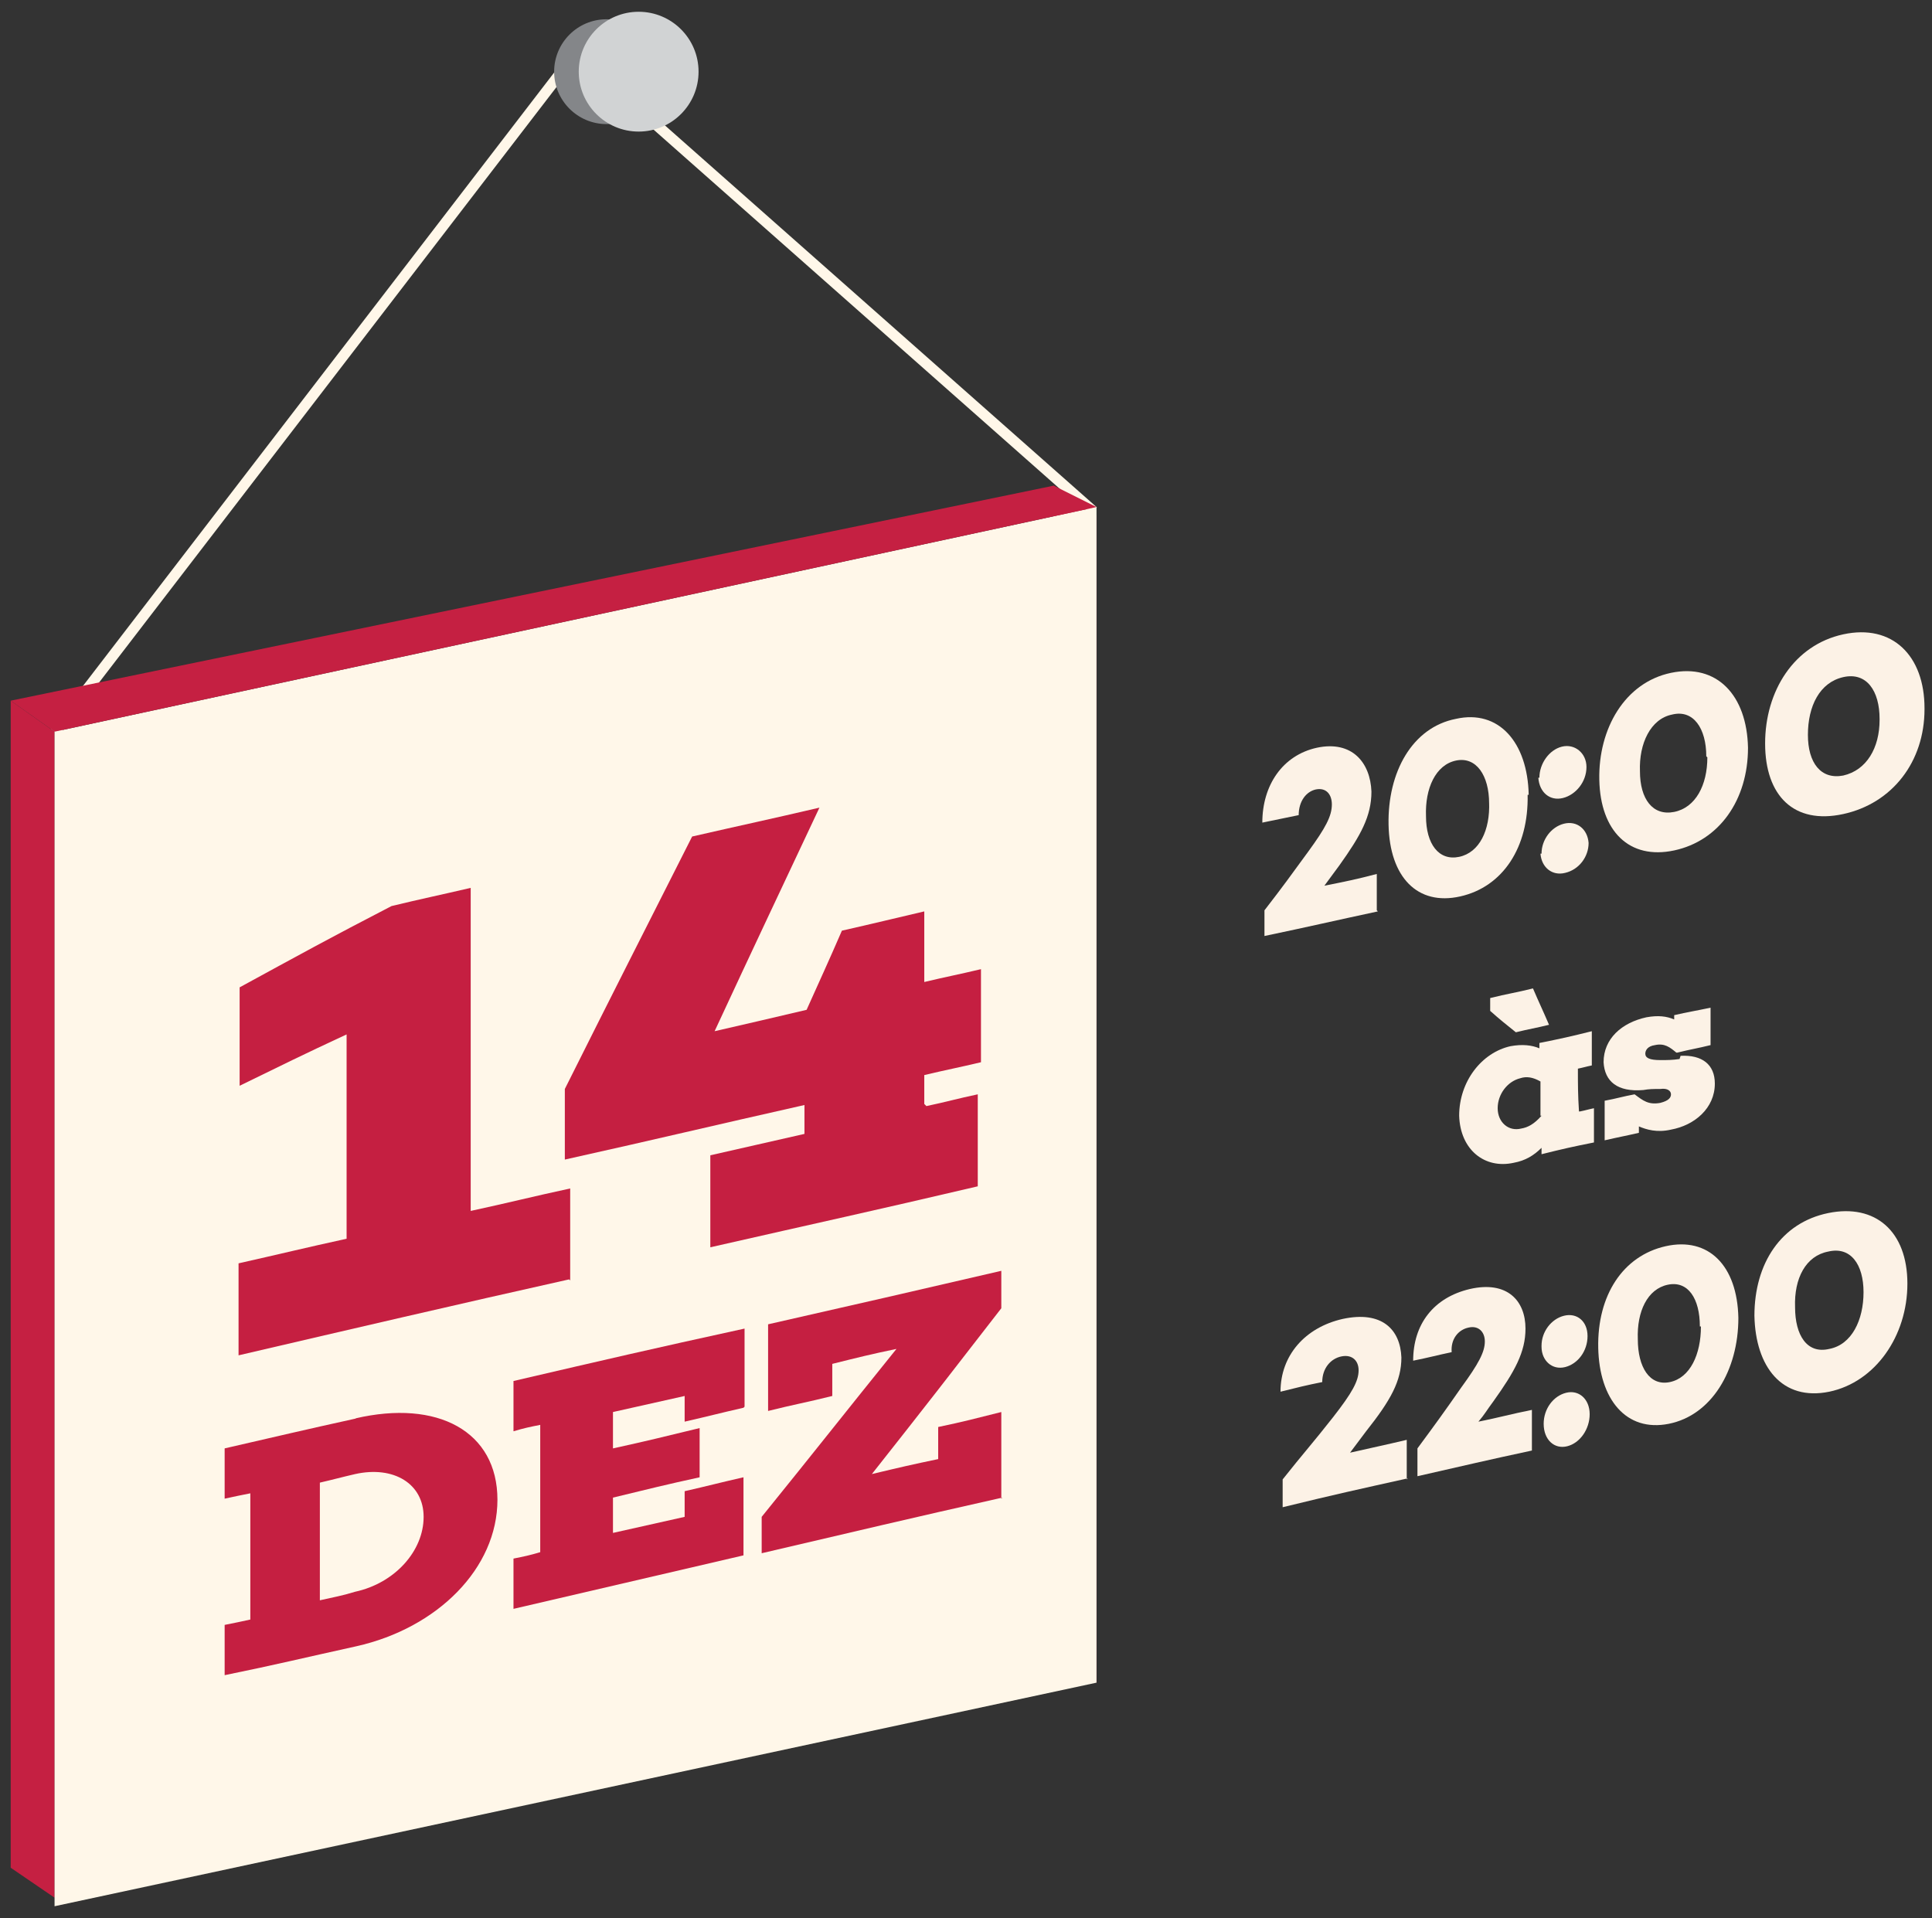 <svg xmlns="http://www.w3.org/2000/svg" id="Layer_1" viewBox="0 0 180.6 179.3"><rect x="0" y="0" width="180.6" height="179.3" fill="#333333" stroke="none"/><defs><style>      .st0 {        fill: #c51f41;      }      .st1 {        fill: #848689;      }      .st2 {        fill: #fff7e9;      }      .st3 {        fill: #d1d3d4;      }      .st4 {        fill: #ae1939;      }      .st5 {        fill: #fcf2e6;      }      .st6 {        fill: #c52042;      }      .st7 {        fill: none;        stroke: #fff7e9;        stroke-miterlimit: 10;      }    </style></defs><polyline class="st7" points="5.1 68.4 53.8 5 102.2 47.8"></polyline><polygon class="st6" points="1 174.6 5.1 177.4 5.1 68.4 1 65.5 1 174.6"></polygon><polygon class="st4" points="98.5 154.4 102.5 157.3 102.5 48.2 98.5 45.4 98.5 154.4"></polygon><polygon class="st2" points="102.5 157.3 5.1 178.2 5.1 68.4 102.5 47.4 102.5 157.3"></polygon><polygon class="st6" points="1 65.5 98.5 45.4 102.5 47.4 5.1 68.4 1 65.5"></polygon><g><path class="st0" d="M53.2,119.6c-10.3,2.3-20.6,4.7-30.9,7.1,0-3.4,0-5.2,0-8.6,4-.9,6-1.4,10.1-2.3,0-7.6,0-11.5,0-19.1-4.1,1.9-6.1,2.9-10,4.8,0-3.7,0-5.5,0-9.2,5.5-3,8.4-4.6,14.2-7.6,2.9-.7,4.4-1,7.4-1.7,0,10.1,0,20.1,0,30.2,3.7-.8,5.6-1.3,9.3-2.1,0,3.4,0,5.2,0,8.6Z"></path><path class="st0" d="M86.6,103.4c1.9-.4,2.9-.7,4.8-1.1,0,3.4,0,5.2,0,8.6-9.8,2.3-14.9,3.4-25,5.7,0-3.4,0-5.2,0-8.6,3.5-.8,5.3-1.2,8.8-2,0-1.1,0-1.6,0-2.7-8.9,2-13.4,3.1-22.4,5.1,0-2.6,0-3.9,0-6.6,4.7-9.4,7.1-14.1,11.9-23.6,4.8-1.1,7.2-1.6,11.9-2.7-3.9,8.3-5.9,12.5-9.8,20.9,3.5-.8,5.2-1.2,8.6-2,1.3-2.9,2-4.4,3.3-7.4,3.1-.7,4.7-1.1,7.7-1.8,0,2.6,0,4,0,6.6,2.1-.5,3.2-.7,5.3-1.2,0,3.5,0,5.2,0,8.7-2.1.5-3.2.7-5.3,1.2,0,1.1,0,1.6,0,2.7Z"></path><path class="st0" d="M33.2,132.6c7.7-1.8,13.3,1.2,13.3,7.6,0,6.4-5.6,12-13.2,13.7-5,1.1-7.4,1.7-12.3,2.7v-4.7c1-.2,1.5-.3,2.4-.5,0-4.7,0-7.1,0-11.8-1,.2-1.5.3-2.4.5v-4.7c4.8-1.1,7.3-1.7,12.3-2.8ZM33.2,148.8c3.7-.8,6.4-3.8,6.4-7,0-3.1-2.8-4.8-6.4-4-1.3.3-2,.5-3.3.8,0,4.4,0,6.6,0,11,1.3-.3,2-.4,3.3-.8Z"></path><path class="st0" d="M69.5,131.6c-2.2.5-3.3.8-5.5,1.3,0-1,0-1.4,0-2.4-2.7.6-4,.9-6.7,1.5,0,1.4,0,2.1,0,3.4,3.2-.7,4.8-1.1,8.1-1.9,0,1.9,0,2.8,0,4.6-3.2.7-4.8,1.1-8.1,1.9,0,1.3,0,2,0,3.3,2.7-.6,4-.9,6.7-1.5,0-1,0-1.4,0-2.4,2.2-.5,3.3-.8,5.5-1.3,0,2.9,0,4.4,0,7.3-8.6,2-12.9,3-21.5,5,0-1.9,0-2.8,0-4.7,1-.2,1.5-.3,2.5-.6,0-4.7,0-7.1,0-11.9-1,.2-1.5.3-2.5.6,0-1.9,0-2.8,0-4.7,8.6-2,12.9-3,21.6-4.9,0,2.9,0,4.4,0,7.3Z"></path><path class="st0" d="M93.7,140c-8.9,2-13.5,3.1-22.5,5.2,0-1.4,0-2,0-3.4,5.1-6.3,7.6-9.5,12.6-15.7-2.4.5-3.6.8-6,1.4,0,1.2,0,1.8,0,3-2.4.6-3.6.8-6,1.4,0-3.2,0-4.9,0-8.1,8.8-2,13.2-3,21.8-5v3.5c-4.8,6.2-7.2,9.3-12.1,15.5,2.5-.6,3.8-.9,6.2-1.4,0-1.2,0-1.8,0-3,2.4-.5,3.5-.8,5.9-1.4v8.1Z"></path></g><circle class="st1" cx="56.7" cy="6.7" r="4.9"></circle><circle class="st3" cx="59.7" cy="6.7" r="5.6"></circle><g><path class="st5" d="M128.8,85.2c-4.2.9-6.3,1.4-10.6,2.3,0-1,0-1.4,0-2.4,1.7-2.2,2.5-3.3,4.1-5.5,1.6-2.2,2.2-3.3,2.2-4.4,0-.9-.5-1.6-1.5-1.4-.9.2-1.6,1.1-1.6,2.4-1.4.3-2,.4-3.4.7,0-3.5,1.9-6.3,5.1-7,3.3-.7,5,1.4,5.1,4.1,0,2.3-1,4.1-3,6.9-.6.8-.8,1.1-1.4,1.9,2-.4,3-.6,4.9-1.1,0,1.4,0,2.1,0,3.4Z"></path><path class="st5" d="M142.8,74.3c.1,4.9-2.3,8.6-6.3,9.5-4,.9-6.6-1.8-6.7-6.7-.1-4.9,2.2-9.1,6.3-9.9,4-.9,6.7,2.2,6.8,7.1ZM139.2,75.1c0-2.6-1.2-4.4-3.1-4-1.9.4-2.9,2.6-2.8,5.2,0,2.6,1.2,4.2,3.1,3.8,1.9-.4,2.9-2.5,2.8-5.1Z"></path><path class="st5" d="M143.9,72.7c0-1.3.9-2.6,2.1-2.9,1.2-.3,2.3.6,2.3,1.9,0,1.4-1,2.6-2.2,2.9-1.2.3-2.2-.5-2.3-1.9ZM144.1,79.8c0-1.3.9-2.5,2.1-2.8,1.2-.3,2.2.5,2.3,1.8,0,1.3-.9,2.5-2.2,2.8-1.2.3-2.2-.5-2.3-1.8Z"></path><path class="st5" d="M163.4,69.9c0,4.9-2.7,8.7-6.9,9.6-4.2.9-6.9-1.8-7-6.6s2.4-9.1,6.7-10c4.3-.9,7.1,2.1,7.2,7ZM159.5,70.7c0-2.6-1.2-4.4-3.2-3.9-2,.4-3.1,2.7-3,5.3,0,2.6,1.2,4.2,3.2,3.8,2-.4,3.1-2.5,3.1-5.1Z"></path><path class="st5" d="M179.9,66.3c0,4.9-3,8.8-7.6,9.8-4.6,1-7.3-1.7-7.3-6.6s2.7-9.2,7.3-10.2c4.6-1,7.6,2,7.6,6.9ZM175.7,67.2c0-2.6-1.2-4.4-3.4-3.9-2.2.5-3.3,2.7-3.3,5.4,0,2.6,1.2,4.2,3.3,3.8,2.2-.5,3.4-2.6,3.4-5.2Z"></path><path class="st5" d="M147.7,103.9c.5-.1.8-.2,1.3-.3,0,1.3,0,1.9,0,3.2-2,.4-2.9.6-4.9,1.1,0-.2,0-.4,0-.6-.7.7-1.5,1.2-2.6,1.4-2.7.6-5-1.2-5.1-4.4,0-3.2,2.1-5.9,4.8-6.5,1.1-.2,2-.1,2.7.2,0-.2,0-.3,0-.5,2-.4,2.9-.6,4.9-1.1,0,1.3,0,1.9,0,3.2-.5.1-.8.2-1.3.3,0,1.6,0,2.4.1,4ZM139.3,94.5c0-.5,0-.7,0-1.2,1.6-.4,2.4-.5,4-.9.6,1.4.9,2,1.5,3.4-1.2.3-1.9.4-3.1.7-1-.8-1.5-1.2-2.4-2ZM144,104.3c0-1.3,0-1.9,0-3.2-.7-.4-1.3-.5-1.9-.3-1.2.3-2.1,1.5-2.1,2.8,0,1.3,1,2.2,2.2,1.9.6-.1,1.2-.4,1.9-1.2Z"></path><path class="st5" d="M157.1,98.7c2-.1,3.2.8,3.2,2.6,0,2.3-1.9,3.9-4.1,4.3-1.3.3-2.3,0-3-.3,0,.2,0,.4,0,.6-1.3.3-1.9.4-3.2.7,0-1.5,0-2.2,0-3.7,1.1-.2,1.7-.4,2.8-.6.8.6,1.3,1,2.4.8.8-.2,1-.5,1-.8,0-.3-.3-.6-1-.5-.7,0-1,0-1.6.1-2.4.2-3.6-.8-3.7-2.6,0-2.2,1.7-3.7,4-4.2,1.1-.2,1.9-.1,2.6.2,0-.2,0-.3,0-.4,1.3-.3,2-.4,3.4-.7,0,1.4,0,2.1,0,3.5-1.2.3-1.9.4-3.1.7,0,0,0,0,0,0,0,0,0,0-.1,0-.6-.5-1.1-.9-2-.7-.7.1-.9.5-.9.8,0,.4.4.6,1.4.6.7,0,1.1,0,1.8-.1Z"></path><path class="st5" d="M131.6,138.2c-4.5,1-6.8,1.5-11.7,2.7,0-1.1,0-1.6,0-2.6,1.9-2.4,2.9-3.5,4.7-5.8,1.8-2.3,2.4-3.4,2.4-4.4,0-.9-.6-1.5-1.6-1.3-1,.2-1.8,1.1-1.8,2.4-1.5.3-2.3.5-3.9.9,0-3.4,2.3-6,5.8-6.8,3.7-.8,5.4,1,5.5,3.6,0,2.2-1,4-3.3,6.9-.6.8-.9,1.2-1.5,2,2.2-.5,3.2-.7,5.3-1.2,0,1.5,0,2.2,0,3.7Z"></path><path class="st5" d="M143.2,135.6c-4.2.9-6.3,1.4-10.7,2.4,0-1,0-1.6,0-2.6,1.7-2.3,2.5-3.4,4.1-5.7,1.6-2.2,2.2-3.3,2.2-4.3,0-.9-.6-1.5-1.5-1.3-1,.2-1.7,1.1-1.6,2.3-1.4.3-2.1.5-3.6.8,0-3.4,1.9-5.9,5.3-6.7,3.5-.8,5.2,1.1,5.2,3.7,0,2.2-1,4-3,6.8-.6.8-.8,1.2-1.4,1.9,2-.4,3-.7,5-1.1,0,1.4,0,2.2,0,3.7Z"></path><path class="st5" d="M144.1,125.8c0-1.3.9-2.5,2.1-2.8,1.2-.3,2.2.5,2.2,1.9,0,1.4-.9,2.6-2.1,2.9-1.2.3-2.2-.6-2.2-1.9ZM144.3,133.1c0-1.4.9-2.6,2.1-2.9,1.2-.3,2.2.6,2.2,2,0,1.4-.9,2.7-2.1,3-1.2.3-2.2-.6-2.2-2.1Z"></path><path class="st5" d="M162.5,123.2c0,4.9-2.5,9.1-6.5,9.9-4,.8-6.5-2.3-6.6-7.1-.1-4.9,2.3-8.6,6.3-9.5,4-.9,6.7,1.8,6.8,6.7ZM158.9,124c0-2.6-1.1-4.3-3-3.9-1.9.4-2.9,2.5-2.8,5.1,0,2.6,1.1,4.4,3,4,1.9-.4,2.9-2.6,2.9-5.2Z"></path><path class="st5" d="M178.3,120c0,4.9-3,9.2-7.3,10.1-4.4.9-6.9-2.3-7-7.1,0-4.9,2.5-8.7,6.9-9.6,4.4-.9,7.4,1.7,7.4,6.6ZM174.2,120.8c0-2.6-1.2-4.3-3.3-3.8-2.1.4-3.2,2.5-3.1,5.2,0,2.6,1.1,4.4,3.2,3.9,2.1-.4,3.2-2.7,3.2-5.3Z"></path></g></svg>